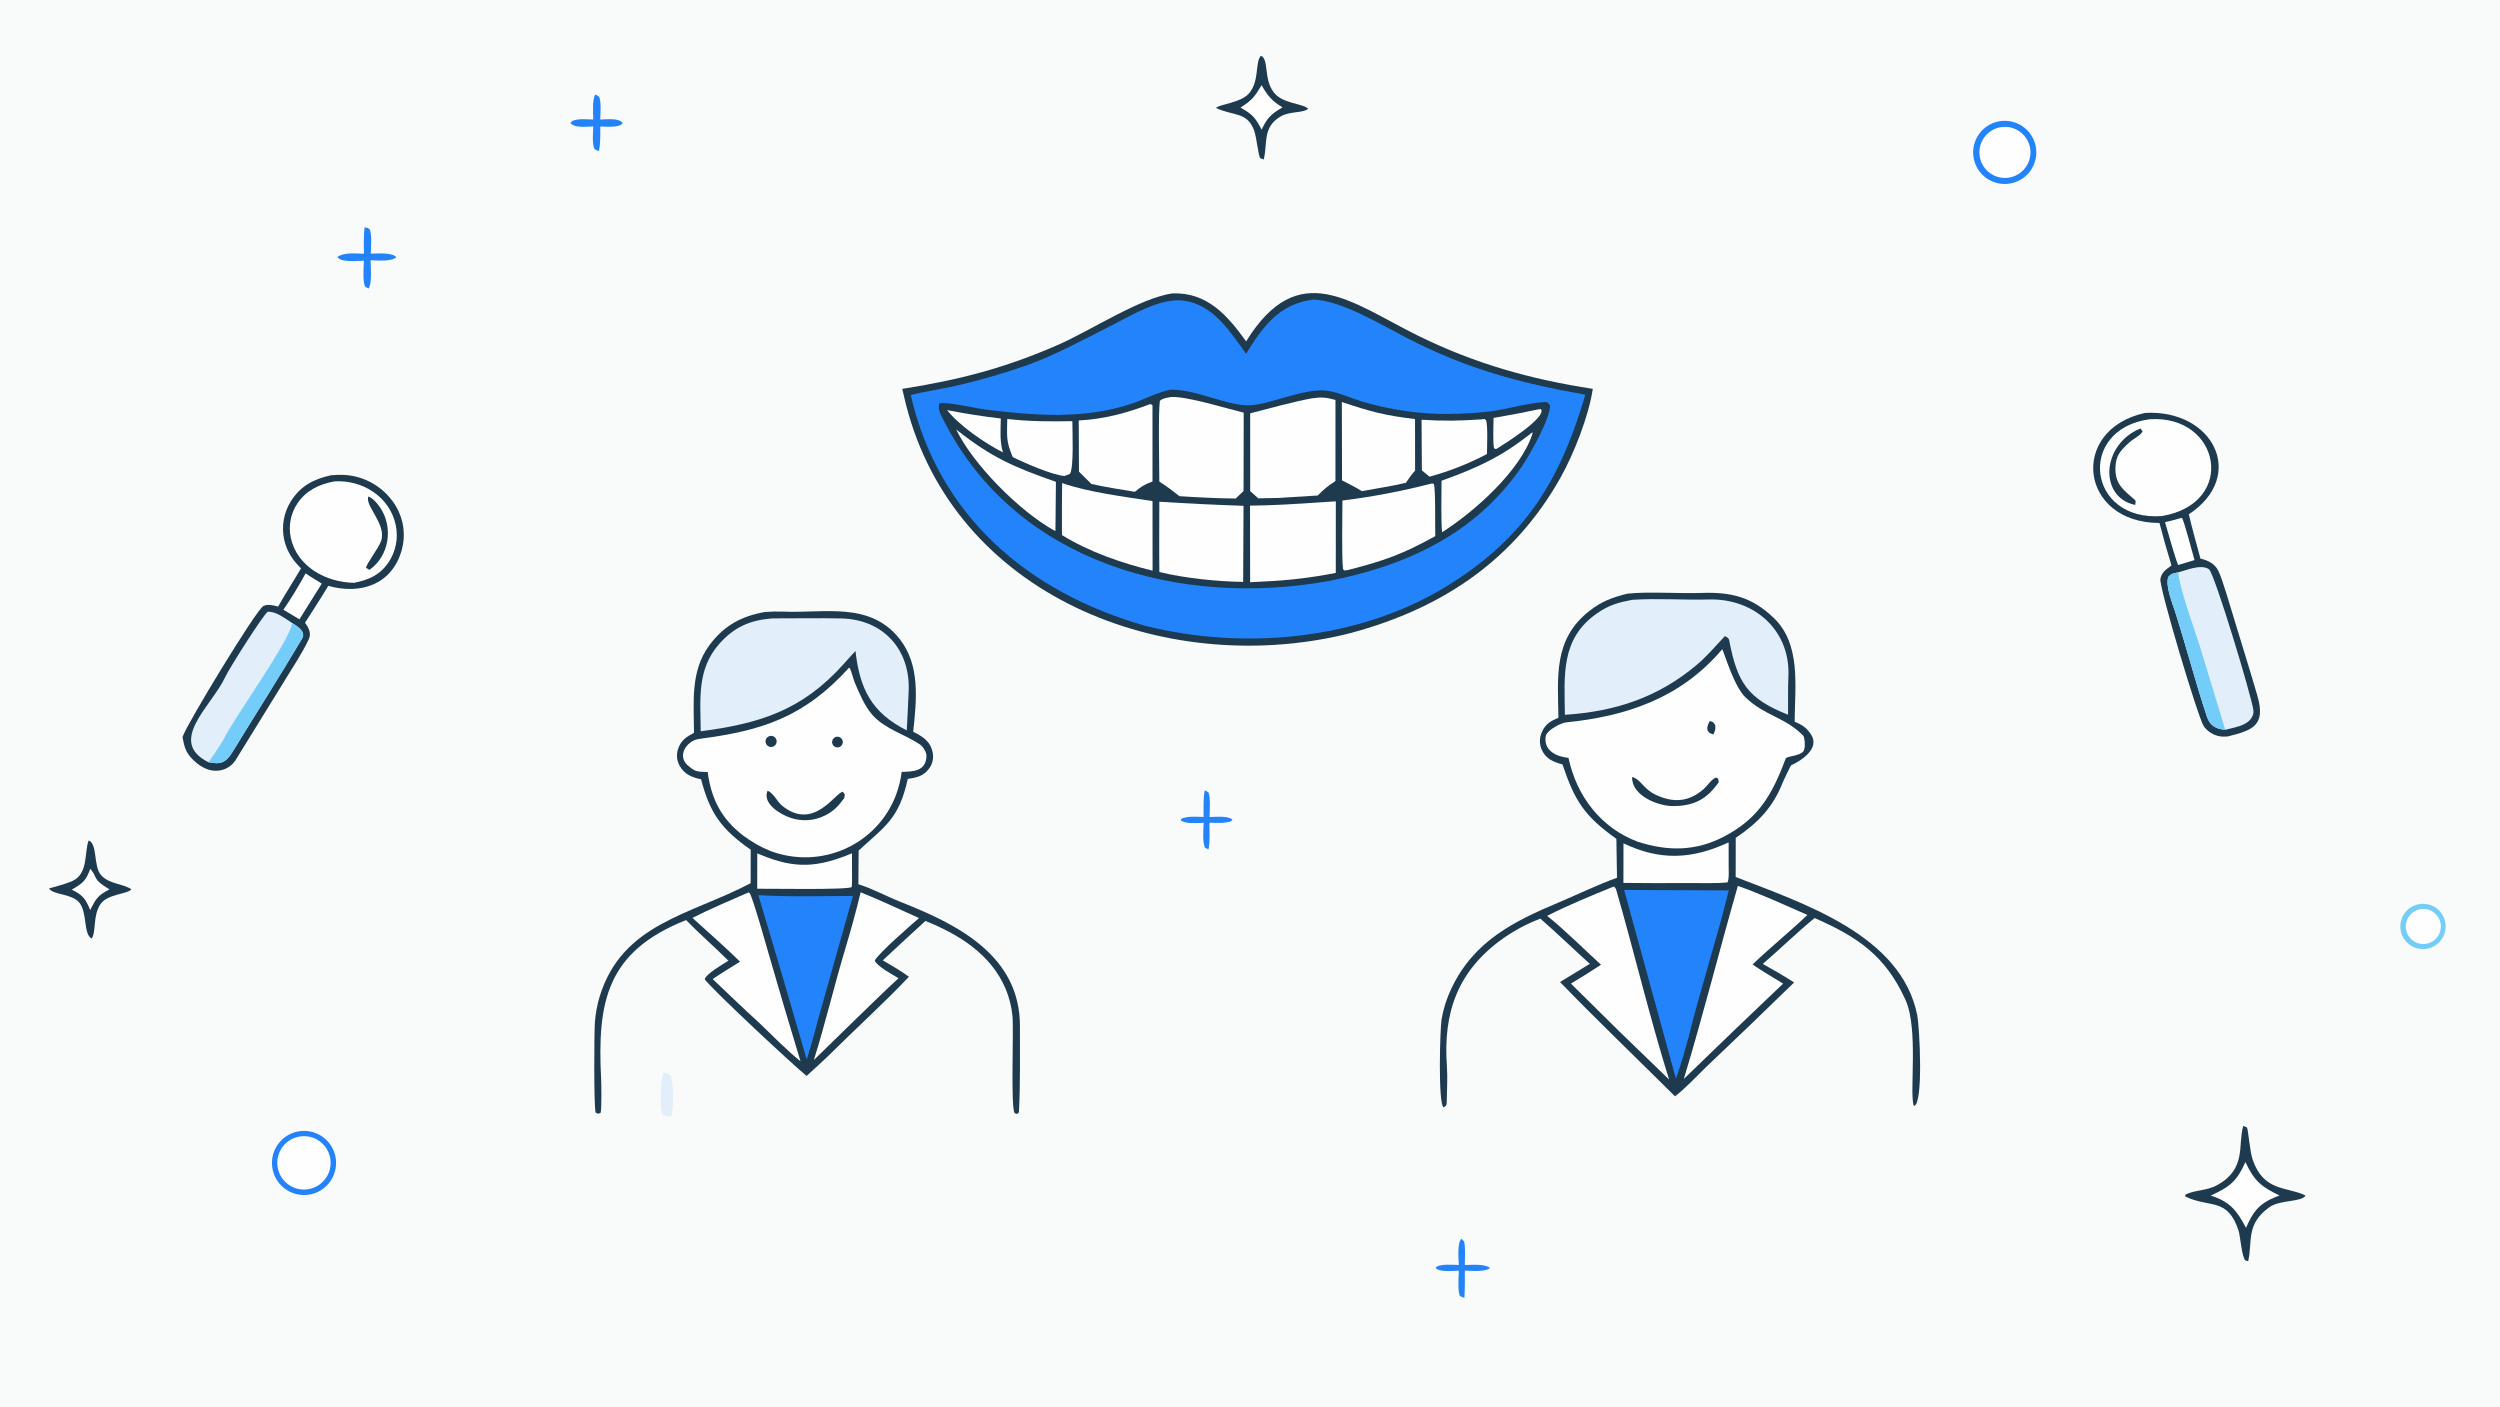 <svg version="1.1" xmlns="http://www.w3.org/2000/svg" style="display: block;" viewBox="0 0 2048 1152" width="1820" height="1024" preserveAspectRatio="none">
<path transform="translate(0,0)" fill="rgb(249,250,250)" d="M 0 0 L 2048 0 L 2048 1152 L 0 1152 L 0 0 z"/>
<path transform="translate(0,0)" fill="rgb(29,58,79)" d="M 1020.84 279.589 C 1063.87 209.975 1107.1 248.007 1161.45 274.818 C 1208.16 297.859 1253.67 310.598 1304.82 318.47 C 1301.55 340.668 1289.32 371.703 1278.35 391.223 C 1241.09 457.476 1183.99 496.499 1112 516.909 C 1108.38 517.966 1104.74 518.934 1101.07 519.812 C 953.242 554.499 782.063 488.385 742.079 330.974 C 741.025 326.826 740.07 322.648 739.108 318.477 C 785.596 311.233 823.757 301.305 867.013 282.308 C 894.187 270.374 932.885 244.559 960.144 240.306 C 988.98 239.088 1005.58 258.429 1020.84 279.589 z"/>
<path transform="translate(0,0)" fill="rgb(35,131,250)" d="M 1075.97 245.349 C 1098.64 245.933 1131.71 266.075 1152.43 276.764 C 1201.7 302.176 1244.34 313.554 1298.72 323.255 C 1278.04 393.715 1249.2 441.061 1184.33 480.588 C 1112.57 524.314 1018.52 532.803 937.736 512.427 C 842.254 484.993 768.913 422.939 746.071 323.477 C 756.933 320.733 770.674 318.723 782.035 316.222 C 801.809 311.706 821.318 306.094 840.47 299.412 C 864.723 290.856 887.515 278.128 910.529 266.572 C 927.291 258.155 950.848 243.424 970.215 246.292 C 994.175 249.839 1007.67 271.657 1020.8 289.69 C 1034.43 267.601 1047.96 248.743 1075.97 245.349 z"/>
<path transform="translate(0,0)" fill="rgb(29,58,79)" d="M 958.668 319.189 C 980.405 318.86 1002.99 331.647 1022.07 331.963 C 1038.98 332.243 1068.6 317.198 1087.57 320.079 C 1097.45 321.579 1106.22 325.96 1115.77 328.848 C 1135.78 334.794 1156.47 338.182 1177.33 338.932 C 1191.52 339.256 1205.71 338.628 1219.82 337.053 C 1234.45 335.282 1249.22 330.522 1263.95 329.379 C 1267.46 329.107 1268.18 329.389 1269.75 332.012 C 1270.44 342.159 1252.65 373.403 1246.47 382.392 C 1208.54 437.556 1152.32 463.136 1088.91 475.76 C 967.875 497.799 832.869 461.551 773.432 345.028 C 771.052 340.362 767.941 335.674 769.402 330.472 C 774.367 328.522 799.54 334.461 806.646 335.344 C 846.895 340.343 887.821 343.718 927.023 330.609 C 937.223 327.199 948.137 321.301 958.668 319.189 z"/>
<path transform="translate(0,0)" fill="rgb(254,254,254)" d="M 1074.6 326.236 C 1083 325.125 1085.82 325.368 1094.02 327.543 L 1093.99 393.948 C 1087.04 398.652 1085.43 399.894 1079.47 405.811 L 1047.25 407.817 L 1030.76 408.145 L 1024.15 402.197 L 1024.14 338.512 C 1040.23 334.372 1058.47 329.289 1074.6 326.236 z"/>
<path transform="translate(0,0)" fill="rgb(254,254,254)" d="M 959.101 325.163 C 971.986 324.311 1004.06 334.407 1018.84 337.974 L 1018.72 402.112 L 1012.31 408.287 C 997.56 408.203 980.948 407.307 966.217 406.38 C 960.277 401.664 956.066 398.524 949.71 394.392 C 949.704 382.053 948.74 337.822 950.171 328.285 C 952.629 326.063 955.723 325.86 959.101 325.163 z"/>
<path transform="translate(0,0)" fill="rgb(254,254,254)" d="M 1081.31 411.419 L 1094.31 410.597 L 1094.28 469.197 C 1074.98 473.033 1055.41 475.38 1035.75 476.217 L 1024.11 476.848 L 1024.02 414.114 C 1042.09 414.02 1063.21 412.673 1081.31 411.419 z"/>
<path transform="translate(0,0)" fill="rgb(254,254,254)" d="M 949.718 410.916 C 972.691 412.378 995.684 413.493 1018.69 414.261 L 1018.4 476.552 C 997.733 476.35 969.995 473.492 949.743 468.463 C 949.498 449.454 949.72 429.965 949.718 410.916 z"/>
<path transform="translate(0,0)" fill="rgb(254,254,254)" d="M 1171.94 396.207 C 1173.47 395.836 1172.89 395.94 1174.57 396.298 C 1176.13 399.772 1175.53 432.317 1175.79 439.084 C 1148.32 454.212 1134.09 459.16 1104.28 466.843 L 1101.47 467.242 L 1100.22 466.287 C 1098.94 453.893 1099.77 423.248 1099.72 409.924 C 1124.06 406.906 1148.18 402.324 1171.94 396.207 z"/>
<path transform="translate(0,0)" fill="rgb(254,254,254)" d="M 870.081 395.625 C 891.652 403.202 921.109 406.799 944.145 410.394 L 944.195 467.367 C 918.656 461.113 892.395 452.075 869.949 438.219 C 869.88 424.021 869.924 409.823 870.081 395.625 z"/>
<path transform="translate(0,0)" fill="rgb(254,254,254)" d="M 1099.24 329.259 C 1122.67 337.091 1134.34 340.266 1159.2 343.208 L 1159.24 385.449 C 1156.22 388.707 1154.25 391.731 1151.72 395.389 C 1142.06 397.833 1125.91 400.35 1115.64 402.243 C 1110.59 399.069 1104.73 396.191 1099.4 393.424 L 1099.24 329.259 z"/>
<path transform="translate(0,0)" fill="rgb(254,254,254)" d="M 942.104 330.989 C 943.376 331.108 942.842 331.068 944.107 331.92 L 944.122 394.382 C 937.786 396.64 934.777 398.525 929.653 402.792 C 917.752 400.833 905.806 398.997 894.037 396.369 L 883.886 386.229 L 883.703 344.366 C 904.101 343.385 923.159 338.24 942.104 330.989 z"/>
<path transform="translate(0,0)" fill="rgb(254,254,254)" d="M 1213.56 343.47 C 1216.44 343.118 1215.53 342.794 1217.45 344.196 C 1218.93 349.616 1218.21 365.602 1218.1 371.859 C 1203.15 379.718 1187.39 385.938 1171.1 390.41 C 1169.01 388.68 1166.91 386.966 1164.8 385.269 L 1164.54 343.777 C 1183.28 344.962 1195.12 344.654 1213.56 343.47 z"/>
<path transform="translate(0,0)" fill="rgb(254,254,254)" d="M 1255.26 354.057 L 1255.45 355.128 C 1245.72 385.468 1207.88 419.015 1181.42 435.873 C 1180.38 430.922 1180.87 400.125 1180.9 393.74 C 1210.83 382.883 1230.2 374.125 1255.26 354.057 z"/>
<path transform="translate(0,0)" fill="rgb(254,254,254)" d="M 825.149 343.137 C 843.624 345.265 860.065 345.241 878.472 344.936 C 878.465 352.445 879.885 383.641 876.402 388.149 L 871.979 389.822 C 862.292 389.187 838.64 378.884 829.624 374.342 C 824.036 361.148 824.946 357.421 825.149 343.137 z"/>
<path transform="translate(0,0)" fill="rgb(254,254,254)" d="M 783.327 351.777 C 812.426 374.787 830.402 382.451 865.009 394.636 L 864.62 434.813 C 864.289 434.71 863.957 434.606 863.626 434.502 C 834.568 418.235 796.987 380.137 783.327 351.777 z"/>
<path transform="translate(0,0)" fill="rgb(254,254,254)" d="M 775.845 335.862 C 790.421 338.754 805.108 341.051 819.871 342.749 C 819.672 351.666 818.896 362.138 821.659 370.526 C 807.163 363.237 785.882 348.672 775.845 335.862 z"/>
<path transform="translate(0,0)" fill="rgb(254,254,254)" d="M 1260.62 335.199 L 1262.43 335.104 C 1267.07 342.072 1231.33 364.275 1226.49 367.314 L 1225.39 367.831 L 1223.88 367.063 C 1222.88 361.898 1223.43 348.201 1223.52 342.283 C 1235.94 340.179 1248.31 337.817 1260.62 335.199 z"/>
<path transform="translate(0,0)" fill="rgb(29,58,79)" d="M 1333.05 486.211 C 1350.67 484.35 1375.3 486.252 1393.65 485.619 C 1417.75 484.789 1434.8 488.608 1453 506.036 C 1475.39 527.462 1470.46 561.116 1470.16 591.138 C 1476.39 593.562 1479.92 596.033 1483.56 601.503 C 1491.13 612.855 1475.99 622.774 1467.27 626.82 C 1466.83 627.022 1460.91 639.613 1460.55 640.53 C 1452.39 661.368 1440.16 673.844 1421.92 686.195 L 1421.87 718.258 C 1476.54 739.663 1557.46 765.558 1570.58 831.335 C 1572.52 841.035 1575.84 904.438 1567.9 905.822 C 1563.8 896.574 1571.98 843.177 1560.98 818.898 C 1544.61 782.774 1521.82 767.289 1486.51 751.861 C 1472.22 763.588 1458.29 777.237 1444.06 789.459 C 1453.32 794.547 1460.83 798.955 1469.73 804.643 C 1445.75 828.019 1421.6 851.223 1397.28 874.251 C 1389.98 881.461 1380.04 891.884 1372.19 897.893 C 1341.03 866.964 1308.4 835.66 1277.96 804.263 L 1302.39 789.4 C 1288.8 777.162 1275.72 764.424 1261.88 752.37 C 1251.32 756.368 1241.28 761.649 1232 768.095 C 1194.07 794.649 1182.1 829.385 1185.3 873.101 C 1185.99 882.677 1185.26 893.698 1185.14 903.343 C 1185.11 905.515 1184.17 905.97 1182.6 906.957 C 1177.98 904.33 1179.62 842.846 1180.94 834.797 C 1182.42 826.198 1185.06 817.841 1188.8 809.959 C 1207.23 770.758 1239.94 754.62 1277.55 738.814 C 1293.35 732.177 1308.27 724.779 1324.65 718.879 L 1324.14 686.998 C 1298.14 668.554 1290.05 656.087 1279.99 626.051 C 1272.34 624.065 1265.98 621.316 1262.76 613.472 C 1261.02 609.102 1261.1 604.218 1262.97 599.903 C 1265.9 592.986 1270.13 590.582 1276.67 587.886 C 1276.21 554.696 1272.36 523.854 1301.64 500.659 C 1312.1 492.37 1320.59 489.455 1333.05 486.211 z"/>
<path transform="translate(0,0)" fill="rgb(254,254,254)" d="M 1410.85 531.716 C 1411.84 532.494 1420.2 561.922 1429.82 571.079 C 1446.1 586.564 1461.85 587.069 1477.1 602.391 C 1478.42 603.711 1478.98 611.387 1478.12 613.08 C 1478.03 619.233 1463.71 619.05 1462.92 621.123 C 1451.96 650.029 1441.34 669.969 1412.41 685.101 C 1389.93 696.86 1367.27 697.617 1341.74 689.409 C 1311.33 678.109 1291.51 651.796 1284.88 620.667 C 1276.11 619.9 1263.91 615.258 1266.35 602.485 C 1267.9 597.622 1278.74 592.055 1283 591.625 C 1332.28 586.647 1376.82 571.867 1410.85 531.716 z"/>
<path transform="translate(0,0)" fill="rgb(29,58,79)" d="M 1337.02 636.382 C 1344.23 638.164 1345.96 646.118 1356.67 651.076 C 1370.83 657.638 1383.42 656.875 1395.51 646.354 C 1399.1 643.23 1402.01 638.008 1405.97 636.768 L 1407.5 637.768 L 1408.01 640.584 C 1398.47 654.274 1388.16 660.017 1370.99 660.191 C 1358.28 660.32 1336.54 651.7 1337.02 636.382 z"/>
<path transform="translate(0,0)" fill="rgb(29,58,79)" d="M 1400.62 590.467 C 1404.19 591.781 1403 590.852 1405.15 593.931 C 1405.47 597.598 1405.06 598.254 1403.58 601.522 C 1399.79 600.006 1400.95 600.989 1398.73 598.018 C 1398.25 594.845 1399.28 593.328 1400.62 590.467 z"/>
<path transform="translate(0,0)" fill="rgb(226,238,249)" d="M 1337.16 491.258 C 1357.57 489.86 1379.78 491.536 1399.88 490.973 C 1437.01 489.933 1466.85 516.153 1465.06 554.107 C 1464.61 563.787 1464.9 575.514 1464.77 585.366 C 1431.66 572.276 1423.21 559.011 1416.63 524.788 C 1416.15 522.269 1414.96 522.04 1413 521.016 C 1405.73 528.802 1398.08 537.7 1390.03 544.481 C 1358.08 571.397 1322.88 582.784 1281.96 585.427 C 1281.61 553.5 1278.21 523.163 1308.31 502.299 C 1318.13 495.49 1325.81 493.383 1337.16 491.258 z"/>
<path transform="translate(0,0)" fill="rgb(35,131,250)" d="M 1330.48 728.862 L 1416.16 729.247 C 1406.79 768.383 1392.86 810.068 1383.25 849.675 C 1379.93 861.713 1377.05 871.664 1372.93 883.497 L 1330.48 728.862 z"/>
<path transform="translate(0,0)" fill="rgb(254,254,254)" d="M 1423.65 725.567 C 1441.01 731.484 1463.43 741.83 1480.61 749.328 C 1466.33 763.006 1450.19 775.941 1435.69 789.895 C 1443.43 795.248 1452.63 800.62 1460.73 805.583 L 1422.39 842.142 L 1379.38 883.651 C 1395.01 832.315 1408.71 777.553 1423.65 725.567 z"/>
<path transform="translate(0,0)" fill="rgb(254,254,254)" d="M 1322.03 726.032 C 1323.06 726.717 1323.7 727.701 1324.04 728.902 C 1338.93 780.472 1351.3 832.927 1367.32 884.152 L 1326.52 844.716 L 1286.9 805.571 C 1295.22 800.602 1303.44 795.45 1311.53 790.119 C 1298.84 778.559 1280.04 759.912 1267.37 750.099 C 1285.25 741.022 1303.48 733.606 1322.03 726.032 z"/>
<path transform="translate(0,0)" fill="rgb(254,254,254)" d="M 1329.96 690.677 C 1360.27 705.192 1386.22 703.722 1416.11 689.903 L 1416.12 710.75 C 1416.16 714.309 1416.54 719.51 1415.23 722.636 C 1406.76 723.66 1392.65 723.193 1383.72 723.211 C 1365.78 723.34 1347.84 723.302 1329.9 723.099 L 1329.96 690.677 z"/>
<path transform="translate(0,0)" fill="rgb(29,58,79)" d="M 626.651 501.225 C 630.65 500.866 637.469 500.732 641.604 500.911 C 675.522 502.381 712.671 492.45 737.011 523.36 C 754.014 544.954 750.833 573.559 748.093 599.342 C 756.062 603.238 762.663 607.41 764.162 617.017 C 764.892 621.428 763.775 625.946 761.075 629.51 C 756.319 635.817 750.905 636.804 743.643 637.94 C 736.44 670.63 725.403 676.323 703.401 696.589 L 703.196 724.203 C 715.127 727.926 726.481 734.236 738 738.777 C 784.67 757.177 835.843 782.716 835.533 840.802 C 835.413 863.452 835.953 888.267 834.68 910.924 C 834.222 911.395 833.764 911.866 833.306 912.338 L 831.22 911.667 C 827.799 907.159 830.567 843.894 829.418 832.18 C 828.672 824.41 826.751 816.798 823.721 809.604 C 811.702 781.479 785.356 765.114 758.098 754.257 C 746.398 764.941 734.761 775.692 723.186 786.511 C 730.508 790.828 737.733 794.915 744.59 799.951 C 725.618 820.139 700.042 843.374 679.73 863.595 C 673.817 869.378 666.898 875.509 660.776 881.187 C 651.412 873.885 582.199 809.352 577.31 801.986 C 578.34 797.642 592.305 789.641 596.721 786.816 C 585.318 775.442 573.383 765.197 562.039 753.524 C 496.95 779.418 489.182 820.153 492.449 883.786 C 492.668 888.069 492.937 907.97 492.019 911.465 C 489.349 912.306 490.637 912.345 488.027 911.353 C 486.365 907.952 486.723 844.616 487.361 836.826 C 487.917 829.851 489.213 822.955 491.227 816.253 C 509.629 756.121 565.339 749.486 614.924 723.331 L 614.978 695.915 C 591.31 679.365 581.599 666.352 574.337 638.245 C 566.78 636.678 560.446 634.117 556.605 626.891 C 554.384 622.758 553.97 617.891 555.46 613.442 C 557.738 606.42 562.321 603.391 568.511 600.175 C 568.396 575.085 565.474 549.689 581.054 528.574 C 593.015 512.364 607.313 504.608 626.651 501.225 z"/>
<path transform="translate(0,0)" fill="rgb(254,254,254)" d="M 695.671 546.741 C 697.105 547.816 699.005 556.193 700.052 558.635 C 703.716 567.304 708.294 578.287 714.565 585.399 C 724.929 597.153 741.101 601.316 753.597 609.705 C 756.194 611.449 759.065 616.057 758.964 619.191 C 758.556 631.806 748.058 631.884 738.644 632.178 C 737.87 638.39 736.403 644.495 734.27 650.379 C 718.968 691.857 672.73 712.557 631.085 696.948 C 623.083 693.72 615.547 689.439 608.677 684.218 C 590.928 670.558 582.668 654.3 579.729 632.284 C 573.37 631.915 570.122 632.703 564.982 628.126 C 553.451 620.129 562.104 606.562 572.834 605.159 C 624.266 598.432 658.66 587.523 695.671 546.741 z"/>
<path transform="translate(0,0)" fill="rgb(29,58,79)" d="M 628.737 647.658 C 633.519 649.133 636.536 656.462 640.66 659.829 C 666.593 681.001 684.292 649.08 690.42 648.439 L 692.057 650.526 L 691.655 653.551 C 686.995 659.942 683.019 664.394 675.794 667.914 C 666.924 672.34 656.638 672.979 647.289 669.684 C 639.008 666.826 624.477 658.182 628.737 647.658 z"/>
<path transform="translate(0,0)" fill="rgb(29,58,79)" d="M 628.974 603.558 C 630.377 602.521 632.249 602.375 633.796 603.183 C 635.344 603.99 636.295 605.609 636.247 607.353 C 636.199 609.098 635.16 610.662 633.571 611.383 C 631.445 612.348 628.934 611.552 627.751 609.539 C 626.568 607.527 627.096 604.946 628.974 603.558 z"/>
<path transform="translate(0,0)" fill="rgb(29,58,79)" d="M 685.019 603.477 C 687.295 602.937 689.596 604.273 690.253 606.518 C 690.911 608.763 689.696 611.13 687.488 611.903 C 685.954 612.44 684.25 612.087 683.055 610.986 C 681.86 609.884 681.371 608.213 681.782 606.641 C 682.193 605.069 683.438 603.852 685.019 603.477 z"/>
<path transform="translate(0,0)" fill="rgb(226,238,249)" d="M 632.835 506.465 C 651.575 506.522 670.302 506.105 689.096 506.5 C 723.732 507.229 746 532.179 744.371 566.434 C 743.874 576.906 743.429 587.683 742.84 598.18 C 713.806 583.604 704.307 564.027 700.808 533.147 C 697.517 536.561 694 540.653 690.786 544.215 C 656.871 581.891 622.059 592.653 574.021 598.916 C 573.824 572.813 570.683 548.384 589.138 527.415 C 601.416 513.465 614.718 507.778 632.835 506.465 z"/>
<path transform="translate(0,0)" fill="rgb(35,131,250)" d="M 621.23 733.115 C 645.244 734.656 674.34 733.858 698.711 733.772 L 669.821 836.216 C 667.1 847.107 664.13 857.153 660.908 867.871 C 647.95 822.874 634.724 777.955 621.23 733.115 z"/>
<path transform="translate(0,0)" fill="rgb(254,254,254)" d="M 613.136 730.91 L 614.083 731.346 C 616.818 735.586 627.063 772.148 629.181 779.415 C 637.822 809.423 646.69 839.365 655.786 869.239 C 644.936 860.503 632.07 847.511 621.947 837.719 C 609.167 826.155 596.391 813.749 583.854 801.861 C 590.667 797.09 599.093 792.095 606.241 787.631 C 594.417 775.915 579.695 763.114 567.25 751.76 C 581.207 744.558 598.552 737.35 613.136 730.91 z"/>
<path transform="translate(0,0)" fill="rgb(254,254,254)" d="M 705.036 730.787 C 720.834 737.129 737.264 744.851 752.862 751.899 C 745.717 758.064 720.601 779.879 716.603 786.621 C 718.141 791.213 731.248 798.232 736.058 801.169 C 725.022 811.294 713.835 822.365 702.998 832.783 L 666.699 868.165 C 676.104 838.273 683.418 807.115 692.457 777.047 C 696.971 762.032 701.428 746.034 705.036 730.787 z"/>
<path transform="translate(0,0)" fill="rgb(254,254,254)" d="M 620.346 698.899 C 621.19 699.259 622.035 699.615 622.882 699.966 C 651.573 711.9 669.833 710.489 697.947 698.868 L 697.987 721.25 C 698.036 722.929 697.841 724.793 697.718 726.484 C 694.497 728.967 629.919 727.735 620.322 727.876 L 620.346 698.899 z"/>
<path transform="translate(0,0)" fill="rgb(29,58,79)" d="M 1757.18 338.192 C 1812.76 334.934 1841.07 389.589 1793.09 421.191 C 1795.67 432.573 1799.59 446.095 1802.62 457.534 C 1805.23 458.081 1808.02 459.041 1810.37 460.336 C 1813.33 461.97 1815.74 464.464 1817.26 467.491 C 1820.71 474.393 1827.36 497.874 1830.15 506.792 C 1836.48 527.802 1843.18 548.801 1849.26 569.868 C 1856.4 594.575 1845.05 598.054 1824.91 603.182 C 1822.91 603.27 1820.81 603.394 1818.83 603.095 C 1813.56 602.302 1808.44 599.206 1805.38 594.845 C 1800.75 588.259 1768.55 480.543 1769.78 474.1 C 1770.84 468.586 1774.65 466.171 1778.91 463.148 C 1775.35 451.616 1772.05 440.002 1769.03 428.316 C 1703.32 428.261 1694.77 351.818 1757.18 338.192 z"/>
<path transform="translate(0,0)" fill="rgb(254,254,254)" d="M 1760.88 343.383 C 1818.98 339.327 1833.02 412.229 1770.99 422.663 C 1709.33 427.142 1701.5 351.37 1760.88 343.383 z"/>
<path transform="translate(0,0)" fill="rgb(29,58,79)" d="M 1753.42 350.901 L 1755.22 353.354 C 1753.64 356.654 1747.67 359.237 1744.01 362.642 C 1737.06 369.096 1733.45 372.878 1732.99 382.436 C 1732.31 396.56 1739.77 401.496 1749.2 409.682 C 1749.78 410.187 1749.29 412.37 1749.18 413.53 C 1719.51 407.569 1721.02 364.292 1753.42 350.901 z"/>
<path transform="translate(0,0)" fill="rgb(226,238,249)" d="M 1784.35 468.804 C 1791.37 466.911 1802.86 461.85 1809.52 466.121 C 1813.97 468.973 1844.5 570.241 1845.99 581.651 C 1846.35 584.396 1845.41 586.761 1843.75 588.924 C 1839.29 594.732 1829.59 595.902 1822.93 597.683 C 1815.46 597.208 1810.39 594.341 1807.91 586.973 C 1798.49 558.707 1791.05 529.85 1781.99 501.456 C 1779.65 494.145 1773.4 478.862 1776.41 472.333 C 1778.9 469.54 1780.74 469.517 1784.35 468.804 z"/>
<path transform="translate(0,0)" fill="rgb(116,205,249)" d="M 1822.93 597.683 C 1815.46 597.208 1810.39 594.341 1807.91 586.973 C 1798.49 558.707 1791.05 529.85 1781.99 501.456 C 1779.65 494.145 1773.4 478.862 1776.41 472.333 C 1778.9 469.54 1780.74 469.517 1784.35 468.804 C 1786.58 485.985 1798.2 516.324 1803.52 533.728 C 1810 554.941 1816.54 576.399 1822.93 597.683 z"/>
<path transform="translate(0,0)" fill="rgb(254,254,254)" d="M 1787.03 424.168 L 1787.44 424.276 C 1789.1 425.863 1796.47 454.495 1797.74 458.722 L 1784.32 462.759 C 1781.83 456.953 1775.71 434.814 1773.58 427.639 C 1777.83 426.785 1782.78 425.313 1787.03 424.168 z"/>
<path transform="translate(0,0)" fill="rgb(29,58,79)" d="M 271.015 389.257 C 278.457 388.632 284.715 388.649 292.029 390.476 C 305.694 393.986 317.397 402.796 324.55 414.957 C 330.826 425.684 332.469 438.503 329.103 450.466 C 321.17 478.829 295.397 487.224 268.93 479.814 C 262.869 489.945 256.206 500.098 249.835 510.066 C 252.878 513.909 255.247 518.712 252.977 523.499 C 247.53 534.985 240.152 546.061 233.489 556.906 L 192.852 622.749 C 190.109 626.907 185.83 629.808 180.953 630.816 C 171.107 632.91 161.938 627.01 155.876 619.787 C 151.477 614.543 150.793 610.177 149.533 603.718 C 149.582 603.563 149.629 603.408 149.681 603.253 C 153.194 592.683 209.935 499.386 215.722 496.379 C 219.427 494.454 224.071 495.813 227.848 496.797 C 233.421 486.832 240.707 475.568 246.626 465.509 C 239.801 458.893 234.998 451.564 232.846 442.188 C 230.401 431.227 232.423 419.743 238.465 410.276 C 246.421 397.695 257.145 392.419 271.015 389.257 z"/>
<path transform="translate(0,0)" fill="rgb(254,254,254)" d="M 273.956 394.231 C 297.132 392.862 319.486 406.911 324.249 430.363 C 326.386 440.783 324.263 451.625 318.353 460.469 C 311.175 471.071 301.997 474.899 290.103 477.331 C 267.085 476.936 243.294 464.222 238.172 440.257 C 236.16 430.524 238.165 420.392 243.731 412.159 C 250.979 401.444 261.667 396.582 273.956 394.231 z"/>
<path transform="translate(0,0)" fill="rgb(29,58,79)" d="M 301.788 406.607 C 305.515 408.068 308.845 412 311.087 415.203 C 322.549 431.576 318.946 455.373 302.634 466.733 L 299.91 465.068 C 299.815 462.257 310.07 449.1 312.166 443.132 C 316.976 429.439 298.568 414.141 301.788 406.607 z"/>
<path transform="translate(0,0)" fill="rgb(226,238,249)" d="M 170.749 624.267 C 136.429 607.177 173.686 577.998 184.549 554.414 C 187.925 547.082 215.345 504.023 219.234 501.068 C 225.769 500.36 233.617 506.605 239.327 510.256 C 243.022 512.656 250.985 517.072 247.498 522.963 C 229.123 553.998 209.597 584.43 190.851 615.257 C 185.271 624.422 181.248 626.436 170.749 624.267 z"/>
<path transform="translate(0,0)" fill="rgb(116,205,249)" d="M 239.327 510.256 C 243.022 512.656 250.985 517.072 247.498 522.963 C 229.123 553.998 209.597 584.43 190.851 615.257 C 185.271 624.422 181.248 626.436 170.749 624.267 C 172.697 621.895 182.181 607.643 183.135 605.601 C 190.742 589.323 238.148 523.838 239.327 510.256 z"/>
<path transform="translate(0,0)" fill="rgb(254,254,254)" d="M 250.346 469.584 C 254.292 472.359 259.45 475.37 263.62 477.961 C 257.448 487.683 251.337 497.444 245.288 507.244 L 232.194 499.379 C 238.731 489.752 244.789 479.808 250.346 469.584 z"/>
<path transform="translate(0,0)" fill="rgb(29,58,79)" d="M 1837.67 922.126 L 1840.68 923.368 C 1841.83 925.264 1843.03 942.958 1845.33 949.627 C 1854.52 976.243 1873.04 971.581 1888.7 979.093 C 1885.76 984.681 1867.96 982.428 1859.23 988.596 C 1839.52 1002.52 1845.43 1016.91 1841.69 1032.94 C 1841.02 1032.77 1840.22 1032.6 1839.59 1032.28 C 1836.61 1030.76 1835.19 1011.97 1833.83 1007.85 C 1824.73 980.202 1810.05 989.694 1790.1 979.867 L 1790.28 978.376 C 1798.02 974.501 1808.05 975.273 1816.46 970.575 C 1840.65 957.054 1833 937.941 1837.67 922.126 z"/>
<path transform="translate(0,0)" fill="rgb(254,254,254)" d="M 1839.45 951.736 C 1846.68 967.175 1852.47 972.041 1867.42 979.124 C 1866.26 979.518 1865.1 979.952 1863.96 980.425 C 1850.43 985.896 1845.38 992.895 1839.96 1005.6 C 1832.3 991.264 1826.9 984.27 1811 979.173 C 1826.33 972.225 1832.36 967.657 1839.45 951.736 z"/>
<path transform="translate(0,0)" fill="rgb(35,131,250)" d="M 248.27 926.202 C 262.839 925.764 274.979 937.271 275.322 951.842 C 275.664 966.413 264.078 978.478 249.505 978.724 C 235.066 978.968 223.138 967.513 222.799 953.076 C 222.46 938.64 233.837 926.637 248.27 926.202 z"/>
<path transform="translate(0,0)" fill="rgb(254,254,254)" d="M 243.046 931.34 C 250.616 929.196 258.754 931.284 264.356 936.807 C 269.959 942.331 272.162 950.439 270.126 958.038 C 268.089 965.638 262.127 971.557 254.513 973.539 C 242.914 976.558 231.047 969.677 227.904 958.112 C 224.762 946.546 231.515 934.606 243.046 931.34 z"/>
<path transform="translate(0,0)" fill="rgb(35,131,250)" d="M 1637.4 99.413 C 1651.51 96.708 1665.13 106.021 1667.72 120.154 C 1670.31 134.287 1660.88 147.823 1646.73 150.299 C 1632.74 152.746 1619.39 143.453 1616.83 129.481 C 1614.27 115.51 1623.45 102.087 1637.4 99.413 z"/>
<path transform="translate(0,0)" fill="rgb(254,254,254)" d="M 1637.82 104.389 C 1645.23 102.71 1652.96 105.176 1658.03 110.831 C 1663.1 116.486 1664.71 124.442 1662.23 131.621 C 1659.75 138.8 1653.58 144.073 1646.11 145.4 C 1634.92 147.385 1624.19 140.078 1621.94 128.939 C 1619.69 117.8 1626.74 106.902 1637.82 104.389 z"/>
<path transform="translate(0,0)" fill="rgb(29,58,79)" d="M 1032.97 45.644 C 1039.75 48.762 1034.91 64.103 1043.31 75.456 C 1050.53 85.22 1067.54 84.552 1071.64 89.111 C 1067.31 92.788 1056.75 90.932 1049.23 95.28 C 1033.77 104.22 1038.69 117.806 1035.18 130.668 L 1032.47 129.55 C 1030.58 127.175 1029.71 113.259 1027.31 106.695 C 1021.66 91.193 1009.66 95.04 996.162 88.396 C 998.525 85.455 1016.23 84.307 1022.96 76.72 C 1032.1 66.42 1027.86 50.983 1032.97 45.644 z"/>
<path transform="translate(0,0)" fill="rgb(254,254,254)" d="M 1033.46 69.719 C 1038.36 78.327 1042.17 82.959 1050.62 87.9 C 1041.16 93.534 1038.18 96.329 1033.52 106.183 C 1028.23 96.147 1026.03 93.648 1016.18 88.11 C 1025.58 82.221 1027.98 79.102 1033.46 69.719 z"/>
<path transform="translate(0,0)" fill="rgb(29,58,79)" d="M 72.617 688.368 C 80.055 690.923 76.339 709.444 82.766 716.687 C 89.569 724.354 100.259 723.392 107.652 728.352 C 104.096 732.5 88.36 732.034 82.495 740.249 C 75.857 749.547 78.97 762.973 75.141 768.617 C 68.202 765.562 71.69 747.005 64.843 739.11 C 58.381 731.659 43.437 733.044 40.194 727.645 C 45.041 726.346 55.107 723.559 59.536 721.453 C 72.535 715.272 68.935 697.955 72.617 688.368 z"/>
<path transform="translate(0,0)" fill="rgb(254,254,254)" d="M 73.984 711.481 C 80.449 719.151 75.15 719.784 89.686 728.383 C 80.152 733.295 78.569 736.016 73.874 745.339 C 70.183 736.07 67.559 732.966 58.791 728.596 C 67.952 723.296 70.424 721.283 73.984 711.481 z"/>
<path transform="translate(0,0)" fill="rgb(116,205,249)" d="M 1983.43 740.269 C 1993.62 739.446 2002.56 747.03 2003.41 757.225 C 2004.26 767.42 1996.7 776.38 1986.51 777.257 C 1976.28 778.137 1967.28 770.542 1966.42 760.309 C 1965.57 750.076 1973.19 741.095 1983.43 740.269 z"/>
<path transform="translate(0,0)" fill="rgb(254,254,254)" d="M 1979.98 745.385 C 1987.34 742.53 1995.63 746.151 1998.53 753.492 C 2001.43 760.833 1997.86 769.14 1990.54 772.088 C 1983.15 775.062 1974.75 771.455 1971.82 764.048 C 1968.9 756.641 1972.56 748.267 1979.98 745.385 z"/>
<path transform="translate(0,0)" fill="rgb(35,131,250)" d="M 298.659 186.226 C 301.157 186.57 301.067 186.469 303.003 188.026 C 304.769 193.183 303.911 201.913 303.747 207.736 C 309.051 207.688 321.245 206.576 324.666 210.622 C 320.521 214.462 309.337 213.287 303.578 213.132 C 303.742 218.901 304.828 232.091 301.975 236.345 L 299.113 234.81 C 296.957 230.426 297.908 218.864 298.104 213.497 C 292.989 213.678 279.166 215.16 276.399 210.492 C 281.469 206.506 291.592 207.649 298.122 207.804 C 298.059 200.629 297.789 193.336 298.659 186.226 z"/>
<path transform="translate(0,0)" fill="rgb(35,131,250)" d="M 487.666 77.404 C 488.541 77.787 489.891 78.67 490.758 79.192 C 492.698 83.322 491.852 92.825 491.704 97.882 C 497.072 97.833 506.814 96.374 510.156 100.76 L 508.567 102.35 C 503.646 104.417 497.225 103.74 491.756 103.608 C 491.715 109.762 492.027 118.018 490.561 123.807 C 489.121 123.273 488.338 122.783 487.003 122.059 C 484.971 117.889 485.837 108.567 486.021 103.545 C 481.103 103.628 470.162 105.171 467.306 100.584 L 468.9 99.022 C 473.856 96.936 480.479 97.71 486.004 97.899 C 485.91 92.246 485.077 81.697 487.666 77.404 z"/>
<path transform="translate(0,0)" fill="rgb(35,131,250)" d="M 1197.05 1014.58 C 1197.69 1015.03 1198.78 1016.11 1199.41 1016.7 C 1200.58 1021.97 1200.06 1030.47 1199.95 1036.1 C 1206.12 1035.93 1215.5 1034.97 1220.57 1038.3 L 1219.27 1039.55 C 1213.06 1041.54 1206.55 1040.84 1199.98 1040.61 C 1200.06 1048.37 1200.06 1055.17 1199.65 1062.91 C 1197.81 1062.48 1197.52 1062.23 1195.88 1061.36 C 1194.02 1056.17 1194.88 1046.58 1195.07 1040.69 C 1190.2 1040.85 1179.45 1042.06 1176.03 1038.5 L 1177.29 1037.13 C 1182.33 1035.2 1189.46 1035.87 1195.03 1036 C 1194.87 1030.45 1193.66 1018.3 1197.05 1014.58 z"/>
<path transform="translate(0,0)" fill="rgb(35,131,250)" d="M 986.924 647.34 C 988.226 647.826 988.825 648.287 990.001 649.007 C 991.704 653.396 990.995 663.928 990.867 669.161 C 996.335 668.992 1005.35 667.996 1009.61 671.18 L 1008.67 672.497 C 1003.26 674.548 996.644 673.916 990.754 673.798 C 990.816 680.465 991.265 689.308 989.996 695.686 L 987.197 694.356 C 984.941 690.01 985.857 679.238 986.025 673.854 C 980.263 674.027 971.749 675.016 967.124 671.848 L 967.93 670.437 C 973.247 668.258 980.123 668.96 986.005 669.092 C 985.988 662.878 985.613 652.991 986.924 647.34 z"/>
<path transform="translate(0,0)" fill="rgb(226,238,249)" d="M 543.752 878.473 C 546.611 879.009 549.169 879.834 550.001 882.79 C 551.644 888.623 551.987 909.818 549.671 914.687 C 547.254 914.236 545.197 913.717 542.826 913.112 C 540.173 908.712 540.794 883.613 543.752 878.473 z"/>
</svg>